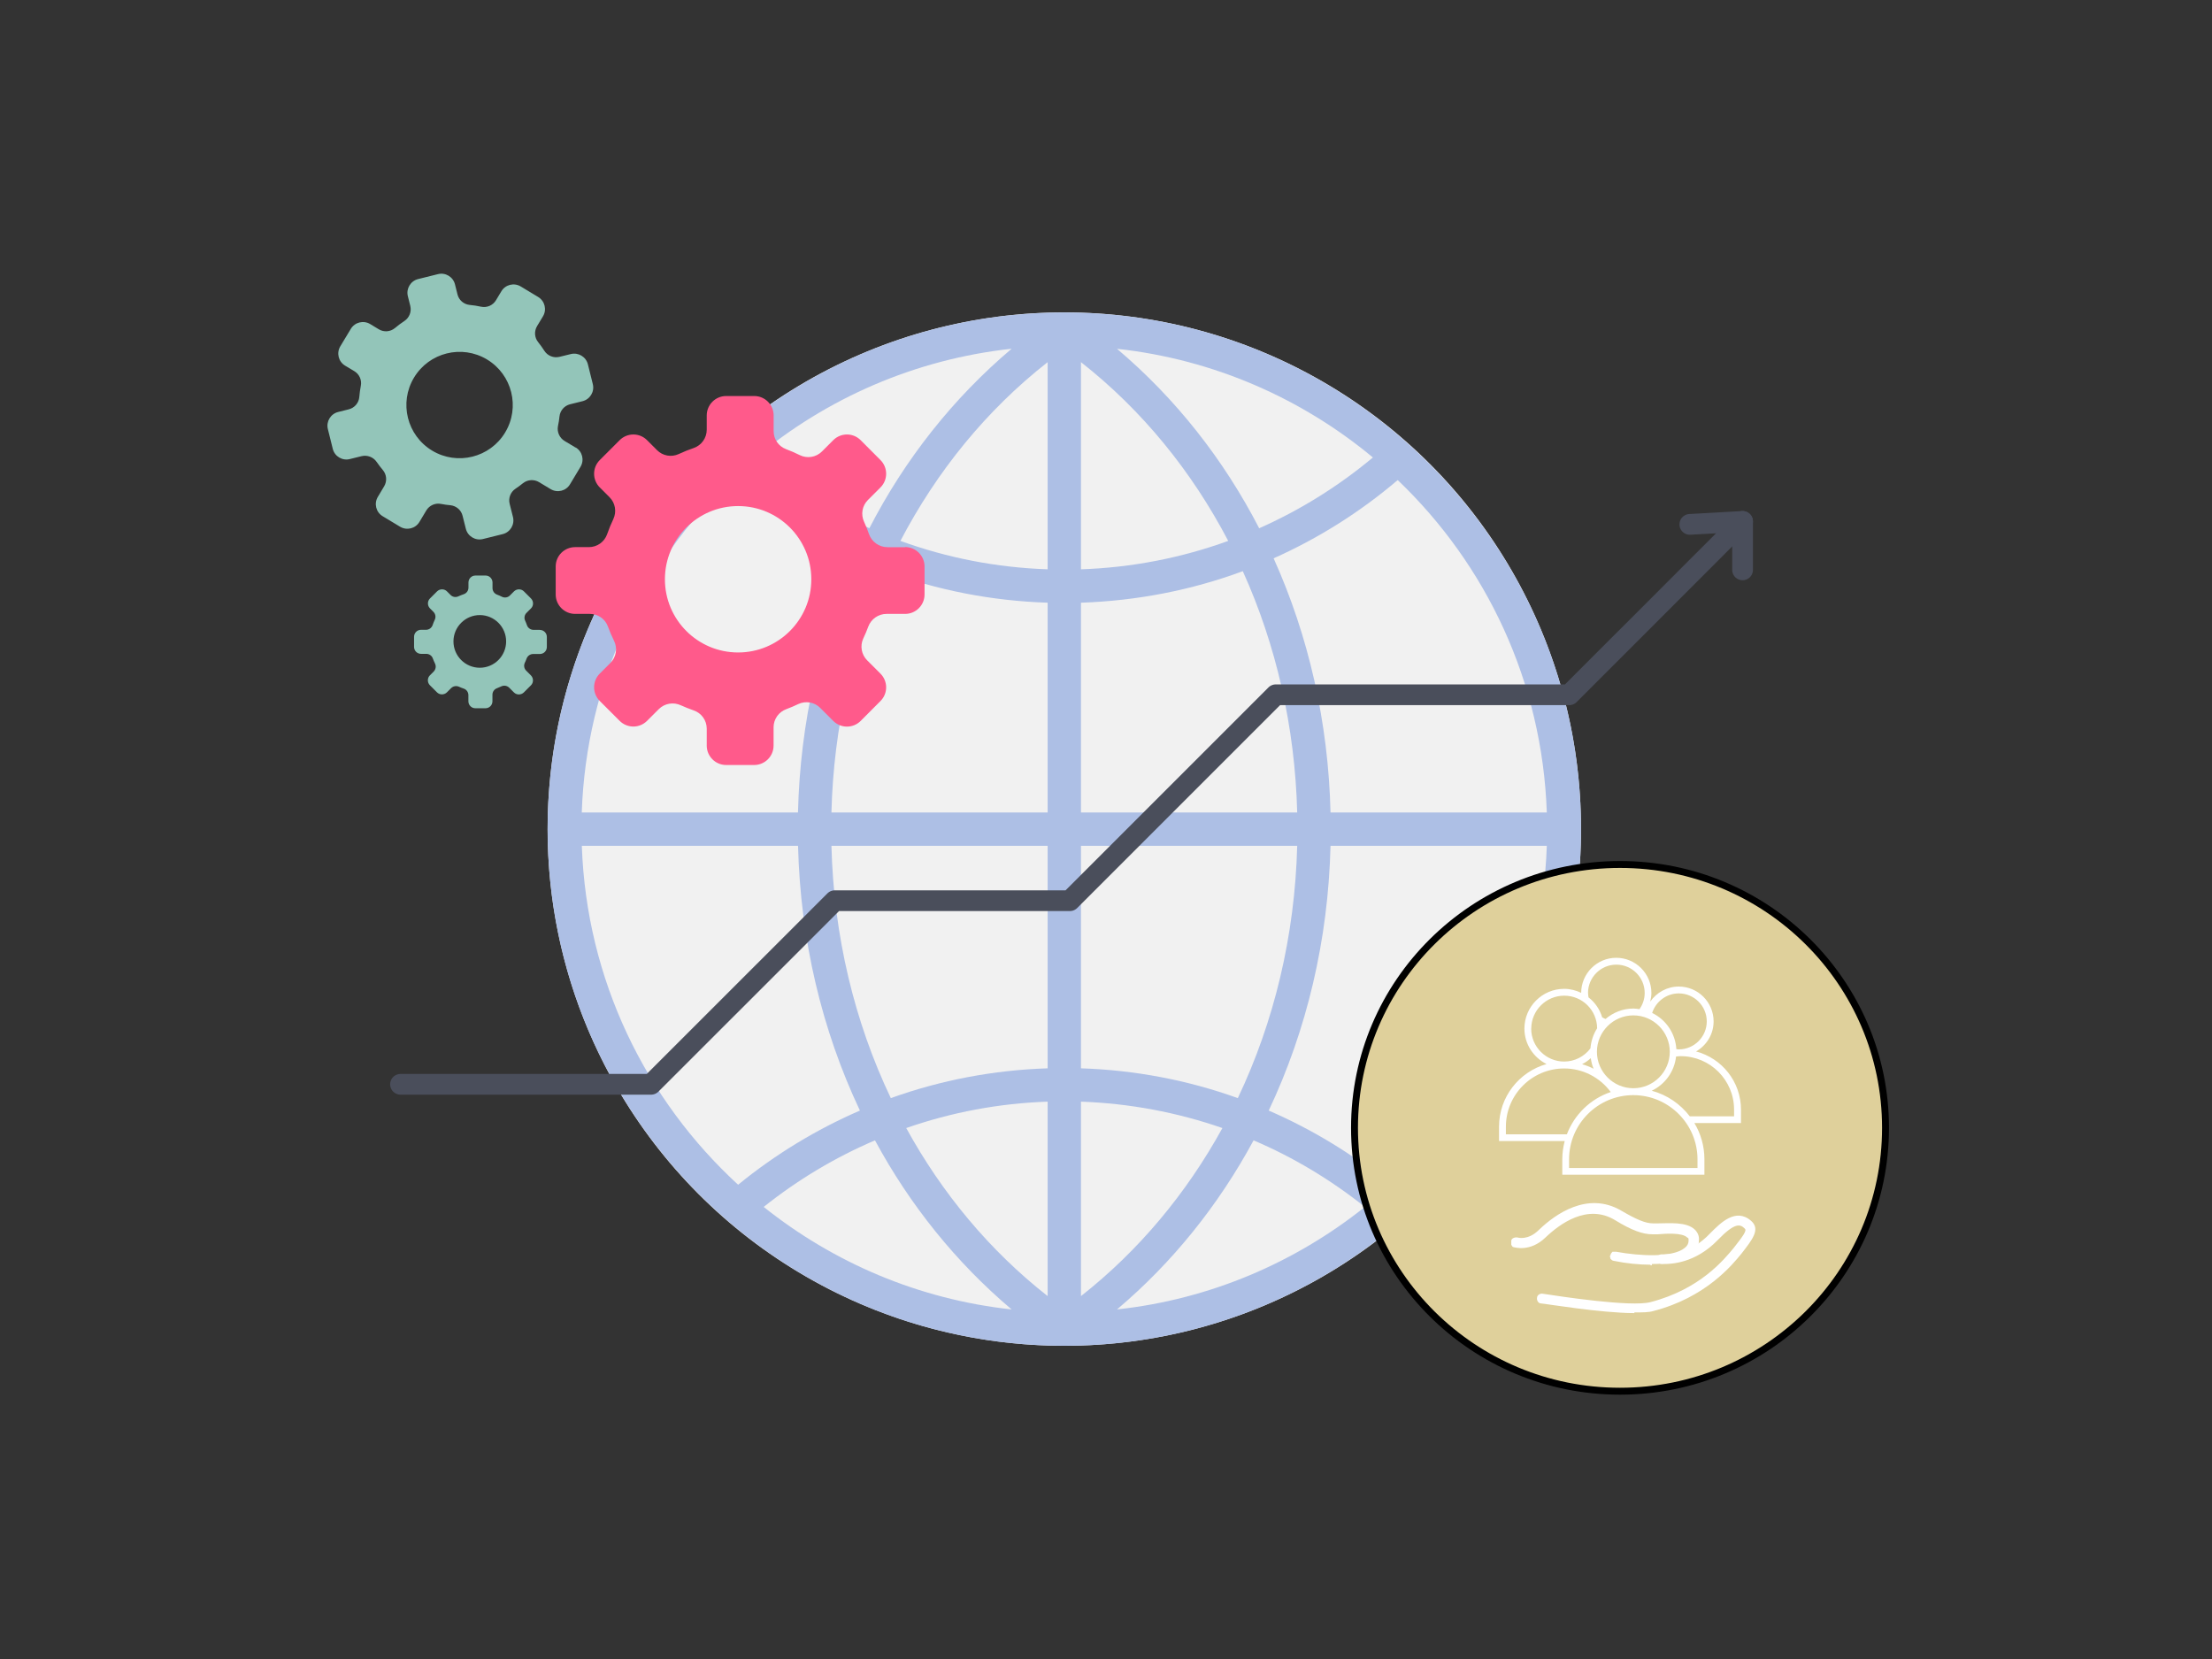 <?xml version="1.0" encoding="UTF-8"?>
<svg xmlns="http://www.w3.org/2000/svg" width="320" height="240" xmlns:xlink="http://www.w3.org/1999/xlink" viewBox="0 0 320 240">
  <rect x="0" y="0" width="320" height="240" fill="#333333" stroke="none"/>
  <defs>
    <style>
      .cls-1 {
        fill: #93c5b9;
      }

      .cls-2 {
        stroke-linejoin: round;
      }

      .cls-2, .cls-3, .cls-4 {
        fill: none;
      }

      .cls-2, .cls-4 {
        stroke: #4a4e5b;
        stroke-linecap: round;
        stroke-width: 3px;
      }

      .cls-5 {
        fill: #fff;
      }

      .cls-6 {
        fill: #ff5a8b;
      }

      .cls-7 {
        clip-path: url(#clippath-1);
      }

      .cls-8 {
        fill: #dfd09b;
        stroke: #000;
      }

      .cls-8, .cls-4 {
        stroke-miterlimit: 10;
      }

      .cls-9 {
        fill: #f1f1f1;
      }

      .cls-10 {
        fill: #adbfe5;
      }

      .cls-11 {
        clip-path: url(#clippath);
      }
    </style>
    <clipPath id="clippath">
      <rect class="cls-3" x="79.22" y="45.2" width="149.49" height="149.49"/>
    </clipPath>
    <clipPath id="clippath-1">
      <rect class="cls-3" x="79.22" y="45.2" width="149.49" height="149.49"/>
    </clipPath>
  </defs>
  <g id="Layer_1" data-name="Layer 1">
    <rect class="cls-3" x=".86" y=".06" width="320" height="239.89"/>
    <g>
      <circle class="cls-9" cx="153.97" cy="119.94" r="74.75"/>
      <g id="Artwork_303" data-name="Artwork 303">
        <g class="cls-11">
          <g class="cls-7">
            <path class="cls-10" d="M153.97,45.2c-41.21,0-74.75,33.53-74.75,74.75s33.53,74.74,74.75,74.74,74.75-33.53,74.75-74.74-33.54-74.75-74.75-74.75M223.77,117.54h-31.29c-.31-13.04-3.17-25.53-8.23-36.77,6.44-2.88,12.48-6.66,17.95-11.32,12.8,12.22,20.92,29.2,21.57,48.08M156.38,52.39c8.84,6.94,16.03,15.78,21.3,25.86-6.8,2.47-13.99,3.86-21.3,4.11v-29.97ZM161.59,50.46c13.97,1.52,26.74,7.18,37.02,15.72-5.03,4.2-10.56,7.63-16.45,10.24-5.15-9.98-12.1-18.8-20.57-25.96M151.56,52.39v29.97c-7.34-.25-14.5-1.64-21.3-4.11,5.27-10.09,12.46-18.93,21.3-25.86M125.77,76.41c-5.89-2.61-11.41-6.04-16.45-10.24,10.28-8.55,23.04-14.2,37.03-15.72-8.47,7.16-15.44,15.98-20.58,25.96M151.56,87.19v30.35h-31.28c.31-12.39,3.05-24.26,7.86-34.91,7.47,2.77,15.36,4.3,23.42,4.56M151.56,122.36v32.19c-7.79.25-15.44,1.7-22.69,4.31-5.27-11.06-8.26-23.49-8.59-36.5h31.28ZM151.56,159.37v28.13c-8.39-6.58-15.28-14.87-20.46-24.31,6.56-2.29,13.45-3.58,20.46-3.82M146.35,189.43c-13.48-1.46-25.8-6.79-35.87-14.83,4.94-3.94,10.36-7.18,16.1-9.63,5.05,9.36,11.73,17.67,19.77,24.46M156.38,187.5v-28.13c7,.25,13.9,1.54,20.46,3.82-5.19,9.44-12.09,17.73-20.46,24.31M181.35,164.97c5.75,2.45,11.15,5.69,16.1,9.63-10.08,8.04-22.39,13.37-35.86,14.83,8.04-6.79,14.7-15.1,19.76-24.46M156.38,154.55v-32.19h31.28c-.34,13.01-3.33,25.44-8.59,36.5-7.26-2.61-14.9-4.06-22.69-4.31M156.38,117.54v-30.35c8.06-.27,15.96-1.8,23.41-4.56,4.82,10.65,7.55,22.52,7.87,34.91h-31.28ZM105.72,69.45c5.48,4.66,11.53,8.44,17.97,11.32-5.07,11.23-7.93,23.72-8.25,36.77h-31.28c.65-18.88,8.78-35.87,21.55-48.08M84.17,122.36h31.28c.34,13.64,3.45,26.67,8.95,38.3-6.3,2.73-12.22,6.32-17.62,10.73-13.37-12.28-21.94-29.65-22.61-49.03M201.16,171.39c-5.4-4.4-11.32-8-17.62-10.73,5.5-11.63,8.61-24.66,8.94-38.3h31.29c-.66,19.38-9.24,36.75-22.61,49.03"/>
          </g>
        </g>
      </g>
    </g>
    <polyline class="cls-2" points="244.46 75.86 252.09 75.43 227.02 100.51 184.56 100.51 154.77 130.3 120.76 130.3 94.19 156.86 57.94 156.86"/>
    <line class="cls-4" x1="252.09" y1="82.44" x2="252.09" y2="75.43"/>
    <g>
      <ellipse class="cls-8" cx="234.36" cy="163.16" rx="38.41" ry="38.1"/>
      <g>
        <path class="cls-5" d="M238.78,182.96c-1.68,0-3.54-.19-5.32-.56-.19,0-.37-.19-.47-.28,0-.19-.19-.37,0-.56,0-.19.19-.37.28-.47h.56c3.54.65,8.21.84,9.89-.56.37-.28.56-.65.56-1.03s0-.37-.19-.47c-.75-.75-3.17-.56-4.29-.47h-.75c-1.4,0-2.98-.56-5.41-2.05-4.01-2.43-8.02.56-10.07,2.52-2.24,2.15-4.48,1.4-4.57,1.4-.19,0-.28-.19-.37-.37v-.56c0-.37.56-.56.93-.47,0,0,1.49.47,3.08-1.12,2.33-2.24,7-5.6,11.85-2.8,2.24,1.31,3.54,1.87,4.66,1.87s.37,0,.65,0c1.68,0,4.2-.28,5.41.93.37.37.65.93.56,1.59,0,.84-.47,1.59-1.12,2.05-1.4,1.12-3.92,1.31-5.69,1.31v.19h-.19v-.09ZM233.56,181.94"/>
        <path class="cls-5" d="M236.45,189.96c-4.85,0-13.15-1.4-13.53-1.4s-.65-.47-.56-.84c0-.37.47-.65.84-.56,2.43.37,12.78,1.96,15.58,1.21,7.18-1.87,10.63-6.16,12.03-7.84,1.31-1.68,1.96-2.52,1.59-2.8-.65-.65-1.4-.93-3.92,1.68-3.26,3.36-6.72,3.45-7.84,3.45h-.19c-.37,0-.75-.28-.75-.65s.28-.75.65-.75h.19c1.03,0,4.01,0,6.9-3.08,1.4-1.4,3.64-3.73,5.88-1.77,1.4,1.21.19,2.71-1.4,4.76-1.31,1.59-5.13,6.34-12.78,8.3-.65.19-1.49.19-2.61.19h-.09v.09Z"/>
      </g>
      <path class="cls-5" d="M251.86,160.52c0-4.03-2.76-7.43-6.5-8.41,1.51-.87,2.54-2.48,2.54-4.35,0-2.78-2.26-5.04-5.04-5.04-1.69,0-3.21.86-4.13,2.18.1-.41.17-.83.17-1.26,0-2.8-2.28-5.08-5.08-5.08s-5.07,2.27-5.08,5.07c-.75-.36-1.58-.58-2.46-.58-3.17,0-5.75,2.58-5.75,5.75,0,2.25,1.31,4.18,3.2,5.13-3.96,1.12-6.87,4.75-6.87,9.06v2.08h9.5c-.22.84-.35,1.72-.35,2.63v2.24h20.56v-2.24c0-1.91-.53-3.7-1.45-5.23h6.74v-1.96ZM242.86,143.71c2.23,0,4.05,1.82,4.05,4.05s-1.82,4.05-4.05,4.05c-.12,0-.23-.02-.35-.03-.14-2.31-1.52-4.28-3.5-5.24.53-1.66,2.08-2.83,3.85-2.83ZM230.13,153.08c.08.53.2,1.05.41,1.53-.53-.27-1.09-.49-1.67-.66.46-.23.88-.52,1.26-.87ZM231.02,152.16c0-2.91,2.37-5.27,5.27-5.27s5.27,2.37,5.27,5.27-2.37,5.27-5.27,5.27-5.27-2.37-5.27-5.27ZM229.73,143.65c0-2.26,1.84-4.1,4.1-4.1s4.1,1.84,4.1,4.1c0,.85-.27,1.65-.75,2.34-.29-.04-.58-.09-.88-.09-1.54,0-2.94.58-4.03,1.51-.17-.07-.33-.14-.49-.24-.35-1.16-1.04-2.16-1.98-2.89-.03-.21-.06-.42-.06-.64ZM221.52,148.81c0-2.63,2.14-4.77,4.77-4.77s4.74,2.11,4.76,4.72c-.55.85-.88,1.85-.97,2.91-.9,1.19-2.31,1.9-3.8,1.9-2.63,0-4.77-2.14-4.77-4.77ZM217.85,164.1v-1.1c0-4.65,3.78-8.43,8.43-8.43,2.68,0,5.15,1.27,6.74,3.41-2.93.98-5.26,3.25-6.35,6.12h-8.83ZM245.58,168.97h-18.59v-1.25c0-5.13,4.17-9.29,9.29-9.29s9.29,4.17,9.29,9.29v1.25ZM250.87,161.49h-6.42c-1.36-1.78-3.28-3.1-5.5-3.7,1.91-.91,3.28-2.76,3.52-4.95.22-.02.45-.05.67-.05,4.26,0,7.72,3.46,7.72,7.72v.97Z"/>
    </g>
  </g>
  <g id="Layer_2" data-name="Layer 2">
    <g id="Group_472578" data-name="Group 472578">
      <path id="Path_426007" data-name="Path 426007" class="cls-1" d="M83.27,64.75l-1.58-.95c-.75-.44-1.14-1.32-.97-2.17.1-.46.17-.92.22-1.39.09-.84.69-1.54,1.51-1.75l1.82-.45c1.09-.27,1.76-1.38,1.49-2.47,0,0,0,0,0,0l-.71-2.86c-.27-1.09-1.38-1.76-2.47-1.49l-1.63.4c-.85.21-1.73-.14-2.2-.87-.28-.44-.59-.87-.91-1.27-.53-.66-.58-1.58-.14-2.31l.85-1.41c.58-.96.27-2.22-.7-2.8l-2.52-1.52c-.97-.58-2.22-.27-2.8.7l-.77,1.28c-.44.75-1.31,1.13-2.16.95-.55-.12-1.11-.21-1.67-.26-.85-.09-1.55-.7-1.75-1.53l-.36-1.44c-.27-1.09-1.38-1.76-2.47-1.48,0,0,0,0,0,0l-2.86.71c-1.09.27-1.76,1.38-1.49,2.47,0,0,0,0,0,0l.35,1.4c.21.83-.12,1.71-.84,2.19-.48.31-.94.66-1.38,1.03-.66.55-1.61.62-2.34.17l-1.24-.75c-.97-.58-2.22-.27-2.8.7l-1.52,2.52c-.58.97-.27,2.22.7,2.8l1.32.79c.73.43,1.11,1.28.95,2.11-.1.54-.18,1.08-.22,1.62-.07.87-.69,1.59-1.54,1.8l-1.52.38c-1.09.27-1.76,1.38-1.49,2.47,0,0,0,0,0,0l.71,2.86c.27,1.09,1.38,1.76,2.47,1.48l1.7-.42c.84-.2,1.71.14,2.19.85.27.39.56.77.87,1.14.57.66.65,1.61.21,2.36l-.92,1.54c-.58.97-.27,2.22.7,2.8l2.52,1.52c.97.58,2.22.27,2.8-.7h0l1-1.67c.44-.72,1.29-1.1,2.12-.93.45.09.91.15,1.36.19.85.09,1.56.7,1.76,1.53l.47,1.87c.27,1.09,1.38,1.76,2.47,1.49l2.86-.71c1.09-.27,1.76-1.38,1.49-2.47h0s-.48-1.91-.48-1.91c-.21-.83.12-1.7.83-2.18.38-.25.74-.52,1.1-.81.67-.53,1.61-.59,2.34-.14l1.66,1c.97.58,2.22.27,2.8-.7l1.52-2.53c.58-.97.27-2.22-.7-2.8ZM62.52,65.19c-3.64-2.19-4.82-6.92-2.63-10.56,2.19-3.64,6.92-4.82,10.56-2.63,3.64,2.19,4.82,6.92,2.63,10.56-2.19,3.64-6.92,4.82-10.56,2.63h0Z"/>
    </g>
    <path id="Path_563274" data-name="Path 563274" class="cls-6" d="M130.94,79.16h-2.54c-1.2,0-2.28-.75-2.68-1.88-.21-.61-.45-1.21-.72-1.8-.49-1.05-.28-2.3.54-3.13l1.83-1.83c1.1-1.1,1.1-2.87,0-3.97h0s-2.86-2.87-2.86-2.87c-1.1-1.1-2.87-1.1-3.97,0h0s-1.63,1.63-1.63,1.63c-.85.85-2.14,1.06-3.21.53-.64-.32-1.3-.61-1.98-.86-1.09-.41-1.81-1.45-1.8-2.62v-2.26c0-1.55-1.26-2.81-2.81-2.81h-4.06c-1.55,0-2.81,1.26-2.81,2.81v2.06c0,1.19-.75,2.26-1.88,2.65-.74.25-1.46.54-2.16.87-1.07.5-2.33.27-3.15-.56l-1.44-1.44c-1.09-1.1-2.87-1.1-3.97,0,0,0,0,0,0,0l-2.87,2.87c-1.1,1.1-1.1,2.87,0,3.97l1.4,1.4c.84.83,1.06,2.1.56,3.17-.34.71-.64,1.44-.9,2.19-.39,1.12-1.45,1.87-2.64,1.87h-1.99c-1.55,0-2.81,1.25-2.81,2.8,0,0,0,0,0,0v4.05c0,1.55,1.26,2.81,2.81,2.81h2.12c1.17,0,2.22.72,2.62,1.81.26.71.55,1.4.89,2.08.53,1.07.32,2.37-.53,3.21l-1.53,1.53c-1.1,1.1-1.1,2.87,0,3.97l2.87,2.87c1.1,1.1,2.87,1.1,3.97,0,0,0,0,0,0,0l1.7-1.7c.84-.83,2.11-1.05,3.18-.55.6.27,1.21.51,1.83.73,1.14.37,1.91,1.43,1.92,2.63v2.47c0,1.55,1.26,2.81,2.81,2.81h4.05c1.55,0,2.81-1.26,2.81-2.81v-2.67c.01-1.17.75-2.2,1.84-2.6.6-.22,1.18-.47,1.74-.74,1.07-.5,2.34-.28,3.17.56l1.88,1.88c1.1,1.1,2.87,1.1,3.97,0l2.86-2.87c1.1-1.1,1.1-2.87,0-3.97,0,0,0,0,0,0l-1.92-1.92c-.83-.83-1.06-2.09-.57-3.15.27-.56.51-1.14.73-1.73.41-1.11,1.48-1.85,2.66-1.84h2.67c1.55,0,2.81-1.26,2.81-2.81v-4.05c0-1.55-1.26-2.81-2.81-2.81h0ZM106.78,94.39c-5.85,0-10.59-4.74-10.59-10.59,0-5.85,4.74-10.59,10.59-10.59,5.85,0,10.59,4.74,10.59,10.59s-4.74,10.59-10.59,10.59h0Z"/>
    <path id="Path_563274-2" data-name="Path 563274" class="cls-1" d="M78.1,91.12h-.91c-.43,0-.82-.27-.96-.68-.08-.22-.16-.44-.26-.65-.18-.38-.1-.83.19-1.12l.66-.66c.39-.39.39-1.03,0-1.43h0s-1.03-1.03-1.03-1.03c-.39-.39-1.03-.39-1.43,0h0s-.59.59-.59.59c-.3.31-.77.38-1.16.19-.23-.12-.47-.22-.71-.31-.39-.15-.65-.52-.65-.94v-.81c0-.56-.45-1.01-1.01-1.01h-1.46c-.56,0-1.01.45-1.01,1.01v.74c0,.43-.27.81-.68.95-.26.09-.52.19-.78.31-.38.18-.84.1-1.13-.2l-.52-.52c-.39-.39-1.03-.39-1.43,0,0,0,0,0,0,0l-1.03,1.03c-.39.39-.39,1.03,0,1.43l.5.5c.3.3.38.76.2,1.14-.12.26-.23.52-.32.79-.14.4-.52.67-.95.67h-.72c-.56,0-1.01.45-1.01,1.01,0,0,0,0,0,0v1.46c0,.56.45,1.01,1.01,1.01h.76c.42,0,.8.26.94.65.09.25.2.5.32.75.19.39.11.85-.19,1.16l-.55.55c-.39.39-.39,1.03,0,1.43l1.03,1.03c.39.39,1.03.39,1.43,0,0,0,0,0,0,0l.61-.61c.3-.3.76-.38,1.15-.2.21.1.43.18.66.26.41.13.69.52.69.95v.89c0,.56.45,1.01,1.01,1.01h1.46c.56,0,1.01-.45,1.01-1.01v-.96c0-.42.27-.79.66-.93.21-.08.42-.17.63-.27.38-.18.84-.1,1.14.2l.68.68c.39.39,1.03.39,1.43,0l1.03-1.03c.39-.39.39-1.03,0-1.43,0,0,0,0,0,0l-.69-.69c-.3-.3-.38-.75-.2-1.13.1-.2.18-.41.26-.62.15-.4.53-.66.96-.66h.96c.56,0,1.01-.45,1.01-1.01v-1.46c0-.56-.45-1.01-1.01-1.01h0ZM69.41,96.6c-2.1,0-3.81-1.71-3.81-3.81,0-2.1,1.71-3.81,3.81-3.81,2.1,0,3.81,1.71,3.81,3.81s-1.71,3.81-3.81,3.81h0Z"/>
  </g>
</svg>